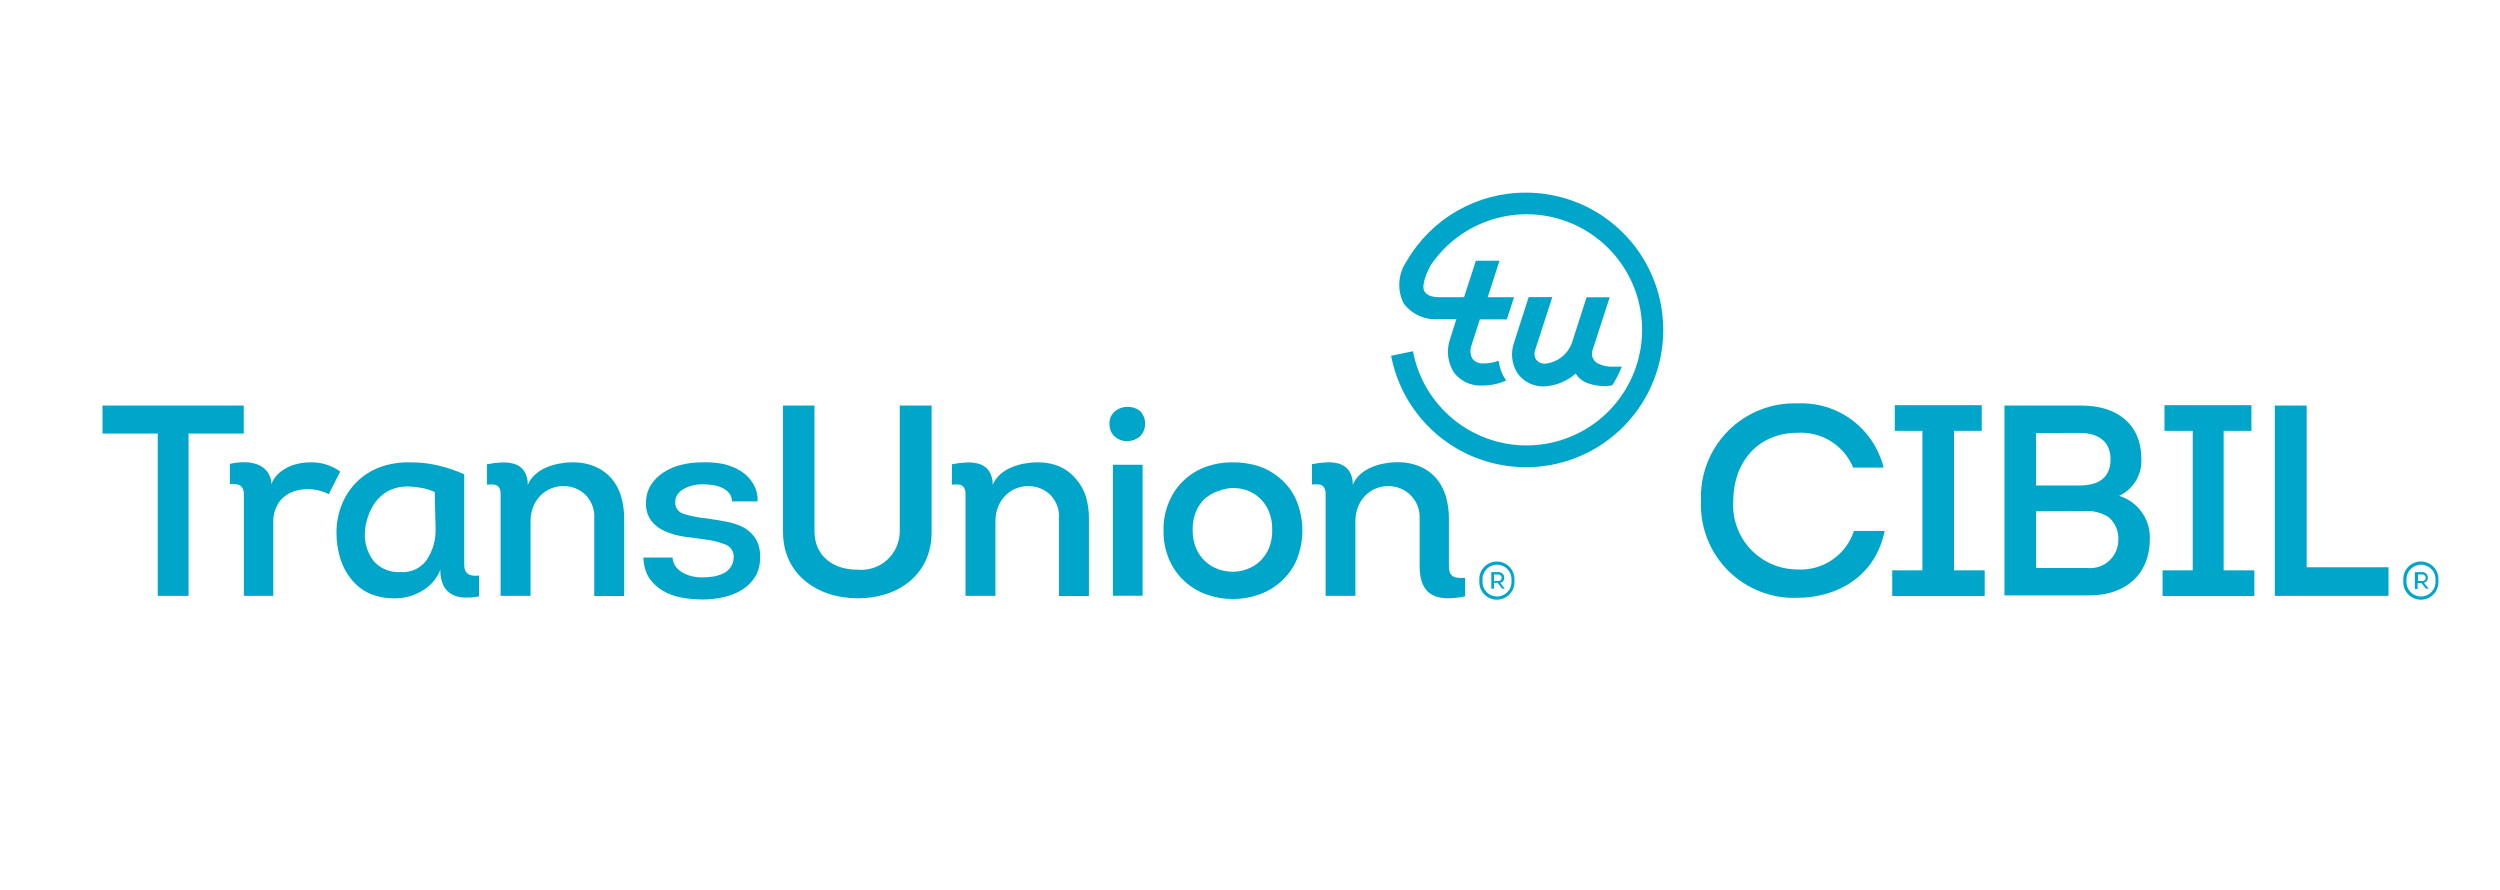 <svg width="73" height="26" viewBox="0 0 73 26" fill="none" xmlns="http://www.w3.org/2000/svg">
<path d="M9.934 13.77C9.809 13.678 9.67 13.609 9.522 13.564C9.37 13.516 9.212 13.495 9.053 13.5C8.934 13.501 8.816 13.515 8.7 13.541C8.585 13.566 8.474 13.606 8.37 13.661C8.271 13.713 8.18 13.78 8.1 13.86C8.022 13.938 7.963 14.033 7.928 14.137C7.925 14.002 7.879 13.87 7.797 13.762C7.722 13.67 7.623 13.6 7.512 13.56C7.391 13.517 7.264 13.495 7.137 13.496C6.994 13.497 6.852 13.513 6.713 13.545V14.134C6.793 14.126 6.875 14.132 6.953 14.152C7.004 14.165 7.048 14.198 7.077 14.242C7.103 14.291 7.118 14.345 7.122 14.4C7.122 14.464 7.122 14.539 7.122 14.621V17.4H7.98V15.191C7.983 15.052 8.016 14.915 8.078 14.79C8.127 14.681 8.2 14.585 8.292 14.509C8.384 14.432 8.491 14.374 8.607 14.34C8.728 14.302 8.854 14.283 8.982 14.284C9.197 14.283 9.409 14.333 9.6 14.43L9.934 13.77Z" fill="#00A6CA"/>
<path d="M13.725 16.789C13.673 16.771 13.629 16.735 13.601 16.688C13.572 16.633 13.557 16.573 13.556 16.511C13.556 16.444 13.556 16.365 13.556 16.275V13.849C13.309 13.739 13.051 13.652 12.788 13.59C12.525 13.529 12.255 13.499 11.985 13.5C11.692 13.492 11.4 13.536 11.123 13.631C10.871 13.72 10.642 13.86 10.448 14.043C10.254 14.226 10.101 14.447 9.998 14.693C9.883 14.964 9.825 15.256 9.825 15.551C9.824 15.805 9.861 16.058 9.934 16.301C10 16.524 10.11 16.732 10.257 16.913C10.396 17.088 10.575 17.23 10.778 17.325C11.015 17.426 11.27 17.476 11.528 17.471C11.811 17.474 12.088 17.397 12.33 17.25C12.571 17.111 12.758 16.894 12.859 16.635C12.85 16.798 12.882 16.96 12.953 17.108C13.011 17.216 13.099 17.305 13.208 17.363C13.324 17.421 13.453 17.451 13.583 17.449C13.719 17.452 13.854 17.441 13.988 17.415V16.804C13.9 16.82 13.81 16.815 13.725 16.789ZM12.72 15.48C12.723 15.793 12.63 16.099 12.454 16.358C12.369 16.474 12.255 16.567 12.124 16.628C11.993 16.688 11.848 16.714 11.704 16.703C11.557 16.714 11.409 16.692 11.272 16.637C11.134 16.583 11.012 16.497 10.913 16.387C10.73 16.148 10.639 15.852 10.654 15.551C10.664 15.362 10.706 15.176 10.778 15C10.836 14.842 10.924 14.697 11.037 14.572C11.141 14.456 11.268 14.362 11.412 14.299C11.57 14.234 11.739 14.202 11.91 14.205C12.036 14.207 12.161 14.22 12.285 14.242C12.426 14.266 12.563 14.308 12.694 14.366L12.72 15.48Z" fill="#00A6CA"/>
<path d="M17.858 13.973C17.729 13.824 17.567 13.706 17.386 13.628C17.17 13.537 16.937 13.494 16.703 13.5C16.577 13.501 16.452 13.514 16.328 13.538C16.199 13.561 16.074 13.599 15.953 13.65C15.835 13.699 15.726 13.768 15.631 13.853C15.535 13.938 15.46 14.043 15.409 14.16C15.418 14.013 15.378 13.867 15.297 13.744C15.228 13.648 15.129 13.579 15.016 13.545C14.894 13.51 14.767 13.496 14.641 13.504C14.5 13.511 14.359 13.529 14.221 13.556V14.153C14.295 14.142 14.371 14.142 14.446 14.153C14.496 14.162 14.54 14.19 14.569 14.231C14.6 14.282 14.617 14.341 14.618 14.4C14.618 14.471 14.618 14.565 14.618 14.674V17.4H15.492V15.225C15.49 15.082 15.515 14.939 15.567 14.805C15.613 14.684 15.683 14.572 15.773 14.479C15.859 14.389 15.963 14.318 16.077 14.269C16.196 14.219 16.323 14.193 16.452 14.194C16.694 14.191 16.927 14.284 17.101 14.453C17.19 14.545 17.258 14.655 17.302 14.776C17.345 14.897 17.362 15.026 17.352 15.154V17.404H18.226V15.154C18.229 14.931 18.198 14.708 18.136 14.494C18.08 14.303 17.986 14.125 17.858 13.973Z" fill="#00A6CA"/>
<path d="M21.721 15.405C21.558 15.321 21.384 15.263 21.203 15.232C21.012 15.195 20.828 15.165 20.614 15.135C20.389 15.114 20.166 15.069 19.951 15C19.882 14.979 19.822 14.936 19.78 14.878C19.738 14.819 19.716 14.749 19.718 14.678C19.713 14.598 19.732 14.52 19.774 14.453C19.819 14.382 19.881 14.324 19.954 14.284C20.035 14.236 20.122 14.201 20.213 14.179C20.309 14.154 20.407 14.142 20.506 14.141C20.608 14.141 20.711 14.149 20.813 14.164C20.909 14.177 21.003 14.205 21.091 14.246C21.168 14.283 21.237 14.335 21.293 14.4C21.346 14.468 21.374 14.553 21.372 14.64H22.122C22.13 14.466 22.089 14.293 22.002 14.141C21.916 13.99 21.795 13.861 21.649 13.766C21.488 13.664 21.311 13.591 21.124 13.549C20.919 13.508 20.71 13.492 20.502 13.5C20.299 13.499 20.096 13.523 19.898 13.571C19.713 13.614 19.536 13.689 19.377 13.793C19.226 13.889 19.098 14.017 19.002 14.168C18.906 14.328 18.858 14.513 18.863 14.7C18.857 14.886 18.914 15.068 19.024 15.217C19.131 15.347 19.267 15.448 19.422 15.514C19.595 15.588 19.776 15.64 19.962 15.668L20.566 15.75C20.778 15.771 20.986 15.822 21.184 15.9C21.259 15.929 21.323 15.98 21.366 16.048C21.409 16.116 21.43 16.195 21.424 16.275C21.423 16.378 21.392 16.478 21.334 16.564C21.279 16.641 21.206 16.703 21.121 16.744C21.029 16.787 20.932 16.817 20.832 16.834C20.727 16.852 20.62 16.861 20.513 16.86C20.408 16.861 20.304 16.849 20.202 16.826C20.106 16.803 20.014 16.767 19.928 16.718C19.849 16.672 19.78 16.611 19.726 16.538C19.671 16.462 19.641 16.372 19.639 16.279H18.788C18.789 16.489 18.846 16.695 18.953 16.875C19.057 17.028 19.194 17.156 19.354 17.25C19.523 17.348 19.709 17.416 19.902 17.449C20.107 17.486 20.316 17.505 20.524 17.505C20.733 17.505 20.94 17.481 21.143 17.434C21.332 17.392 21.512 17.318 21.676 17.216C21.828 17.122 21.956 16.993 22.051 16.841C22.149 16.676 22.198 16.486 22.193 16.294C22.207 16.105 22.167 15.916 22.077 15.75C21.99 15.606 21.867 15.487 21.721 15.405Z" fill="#00A6CA"/>
<path d="M31.407 13.972C31.283 13.825 31.128 13.708 30.953 13.627C30.74 13.538 30.51 13.495 30.278 13.5C30.152 13.501 30.027 13.514 29.903 13.537C29.774 13.561 29.649 13.598 29.528 13.65C29.41 13.699 29.301 13.767 29.206 13.852C29.11 13.938 29.035 14.043 28.985 14.16C28.993 14.013 28.954 13.867 28.872 13.744C28.803 13.648 28.704 13.578 28.591 13.545C28.469 13.51 28.342 13.496 28.216 13.504C28.075 13.511 27.934 13.529 27.796 13.556V14.152C27.87 14.142 27.946 14.142 28.021 14.152C28.071 14.162 28.115 14.19 28.145 14.231C28.175 14.282 28.192 14.34 28.193 14.4C28.193 14.471 28.193 14.565 28.193 14.674V17.4H29.067V15.225C29.065 15.081 29.091 14.939 29.142 14.805C29.189 14.684 29.259 14.573 29.348 14.479C29.434 14.389 29.538 14.318 29.652 14.269C29.771 14.219 29.898 14.193 30.027 14.194C30.268 14.192 30.499 14.285 30.672 14.452C30.761 14.545 30.83 14.655 30.873 14.776C30.916 14.897 30.933 15.026 30.923 15.154V17.404H31.797V15.154C31.8 14.93 31.77 14.708 31.707 14.494C31.645 14.3 31.543 14.123 31.407 13.972Z" fill="#00A6CA"/>
<path d="M32.934 11.88C32.797 11.877 32.665 11.922 32.559 12.008C32.504 12.053 32.461 12.111 32.433 12.176C32.405 12.241 32.393 12.312 32.397 12.383C32.395 12.453 32.408 12.524 32.437 12.589C32.465 12.654 32.508 12.712 32.562 12.758C32.667 12.844 32.801 12.889 32.937 12.881C33.065 12.875 33.187 12.828 33.286 12.746C33.384 12.646 33.439 12.511 33.439 12.371C33.439 12.231 33.384 12.097 33.286 11.996C33.185 11.919 33.061 11.878 32.934 11.88Z" fill="#00A6CA"/>
<path d="M33.364 13.571H32.498V17.396H33.364V13.571Z" fill="#00A6CA"/>
<path d="M37.391 13.98C37.199 13.812 36.974 13.684 36.731 13.605C36.482 13.53 36.223 13.495 35.962 13.5C35.714 13.5 35.466 13.542 35.231 13.624C34.997 13.706 34.782 13.833 34.597 13.999C34.405 14.173 34.251 14.387 34.148 14.625C34.028 14.896 33.969 15.191 33.975 15.487C33.969 15.789 34.029 16.089 34.151 16.365C34.258 16.603 34.414 16.817 34.609 16.991C34.795 17.158 35.013 17.285 35.25 17.366C35.736 17.534 36.264 17.534 36.75 17.366C36.987 17.285 37.207 17.157 37.395 16.991C37.591 16.817 37.748 16.604 37.856 16.365C38.087 15.804 38.087 15.175 37.856 14.614C37.752 14.37 37.593 14.153 37.391 13.98ZM37.054 16.009C36.992 16.149 36.905 16.276 36.795 16.384C36.688 16.487 36.56 16.566 36.42 16.616C36.286 16.668 36.144 16.695 36 16.695C35.853 16.695 35.707 16.67 35.569 16.62C35.429 16.57 35.302 16.492 35.194 16.391C35.08 16.286 34.989 16.158 34.928 16.016C34.857 15.844 34.823 15.659 34.826 15.472C34.822 15.292 34.854 15.112 34.92 14.944C34.977 14.802 35.064 14.674 35.175 14.569C35.284 14.47 35.411 14.395 35.55 14.347C35.682 14.293 35.821 14.261 35.962 14.25C36.11 14.245 36.258 14.267 36.398 14.314C36.537 14.36 36.664 14.436 36.773 14.535C36.888 14.64 36.98 14.768 37.042 14.91C37.116 15.08 37.151 15.264 37.148 15.45C37.156 15.641 37.124 15.831 37.054 16.009Z" fill="#00A6CA"/>
<path d="M2.993 12.66V11.842H7.118V12.66H5.506V17.4H4.606V12.66H2.993Z" fill="#00A6CA"/>
<path d="M22.864 15.533V11.842H23.783V15.51C23.783 16.241 24.331 16.635 25.035 16.635C25.192 16.651 25.351 16.633 25.501 16.584C25.65 16.535 25.788 16.454 25.905 16.348C26.021 16.242 26.115 16.113 26.178 15.968C26.241 15.824 26.274 15.668 26.273 15.51V11.842H27.203V15.536C27.203 16.774 26.235 17.471 25.05 17.471C23.866 17.471 22.864 16.77 22.864 15.533Z" fill="#00A6CA"/>
<path d="M42.308 16.5V15.9V15.15C42.31 14.927 42.28 14.704 42.218 14.49C42.163 14.299 42.068 14.121 41.941 13.969C41.811 13.82 41.649 13.702 41.468 13.624C41.254 13.535 41.025 13.491 40.793 13.496C40.667 13.497 40.542 13.51 40.418 13.534C40.289 13.557 40.163 13.595 40.043 13.646C39.925 13.695 39.816 13.763 39.721 13.849C39.625 13.934 39.55 14.039 39.499 14.156C39.508 14.009 39.468 13.863 39.387 13.74C39.317 13.645 39.218 13.575 39.105 13.541C38.984 13.507 38.857 13.492 38.73 13.5C38.59 13.507 38.449 13.525 38.31 13.553V14.149C38.385 14.138 38.461 14.138 38.535 14.149C38.586 14.158 38.63 14.186 38.659 14.227C38.69 14.279 38.706 14.337 38.708 14.396C38.708 14.467 38.708 14.561 38.708 14.67V17.4H39.578V15.225C39.576 15.082 39.602 14.939 39.653 14.805C39.699 14.683 39.769 14.572 39.859 14.479C39.945 14.389 40.049 14.318 40.163 14.269C40.282 14.218 40.409 14.193 40.538 14.194C40.779 14.192 41.01 14.285 41.183 14.453C41.275 14.543 41.347 14.652 41.393 14.772C41.44 14.892 41.46 15.021 41.453 15.15V16.44V16.534C41.453 17.464 42.034 17.561 42.781 17.415V16.875C42.383 16.898 42.308 16.793 42.308 16.5Z" fill="#00A6CA"/>
<path d="M44.57 5.625C43.864 5.62 43.169 5.802 42.556 6.153C41.943 6.503 41.433 7.009 41.079 7.62C40.954 7.799 40.879 8.008 40.862 8.226C40.846 8.444 40.888 8.662 40.985 8.858C41.103 9.016 41.26 9.141 41.441 9.222C41.621 9.303 41.819 9.336 42.016 9.319H42.526L42.342 9.9C42.286 10.062 42.267 10.235 42.287 10.405C42.307 10.575 42.366 10.739 42.459 10.883C42.553 11.005 42.675 11.103 42.816 11.169C42.956 11.234 43.11 11.264 43.265 11.258C43.511 11.261 43.756 11.211 43.981 11.111C43.919 11.023 43.869 10.927 43.831 10.826C43.797 10.732 43.773 10.634 43.76 10.534C43.611 10.588 43.453 10.615 43.295 10.613C43.239 10.614 43.183 10.603 43.132 10.581C43.081 10.558 43.035 10.524 42.999 10.481C42.966 10.425 42.946 10.363 42.939 10.298C42.933 10.233 42.94 10.168 42.961 10.106L43.212 9.326H44L44.21 8.678H43.441L43.786 7.613H43.096L42.751 8.678H42.031C41.802 8.678 41.656 8.618 41.589 8.501C41.521 8.385 41.589 8.093 41.772 7.751C42.208 7.102 42.856 6.624 43.605 6.399C44.354 6.174 45.157 6.216 45.879 6.518C46.6 6.82 47.194 7.364 47.559 8.055C47.925 8.746 48.038 9.543 47.881 10.309C47.724 11.075 47.306 11.763 46.698 12.255C46.09 12.747 45.33 13.012 44.548 13.006C43.766 13 43.011 12.722 42.411 12.221C41.811 11.719 41.403 11.025 41.259 10.256L40.621 10.388C40.764 11.134 41.116 11.825 41.637 12.379C42.157 12.933 42.824 13.327 43.56 13.516C44.297 13.706 45.072 13.682 45.795 13.447C46.518 13.213 47.159 12.778 47.644 12.193C48.13 11.607 48.438 10.896 48.535 10.142C48.631 9.388 48.511 8.623 48.189 7.934C47.867 7.246 47.355 6.663 46.715 6.254C46.074 5.846 45.33 5.627 44.57 5.625Z" fill="#00A6CA"/>
<path d="M47.12 10.706C46.947 10.717 46.775 10.678 46.624 10.594C46.555 10.546 46.507 10.473 46.489 10.391C46.48 10.329 46.487 10.266 46.508 10.207L47.003 8.681H46.328L45.904 10.001C45.845 10.17 45.739 10.317 45.598 10.427C45.457 10.537 45.287 10.604 45.109 10.62C45.063 10.621 45.016 10.612 44.974 10.594C44.931 10.575 44.893 10.547 44.862 10.511C44.832 10.466 44.813 10.415 44.808 10.361C44.803 10.308 44.811 10.254 44.832 10.204L45.327 8.677H44.637L44.213 9.997C44.158 10.147 44.139 10.307 44.157 10.466C44.175 10.624 44.23 10.776 44.318 10.909C44.404 11.027 44.517 11.122 44.648 11.187C44.778 11.252 44.922 11.286 45.068 11.284C45.416 11.272 45.749 11.139 46.01 10.909C46.097 11.046 46.23 11.148 46.385 11.197C46.552 11.254 46.729 11.28 46.906 11.273C46.964 11.271 47.022 11.264 47.078 11.25L47.12 11.186L47.191 11.059L47.258 10.931L47.318 10.796L47.356 10.703C47.277 10.708 47.198 10.709 47.12 10.706Z" fill="#00A6CA"/>
<path d="M43.197 16.954C43.191 16.883 43.2 16.811 43.223 16.744C43.246 16.677 43.282 16.615 43.331 16.563C43.379 16.51 43.437 16.468 43.502 16.44C43.568 16.411 43.638 16.396 43.709 16.396C43.78 16.396 43.851 16.411 43.916 16.44C43.981 16.468 44.039 16.51 44.087 16.563C44.136 16.615 44.172 16.677 44.195 16.744C44.218 16.811 44.227 16.883 44.221 16.954C44.227 17.025 44.218 17.096 44.195 17.163C44.172 17.231 44.136 17.293 44.087 17.345C44.039 17.398 43.981 17.439 43.916 17.468C43.851 17.497 43.78 17.511 43.709 17.511C43.638 17.511 43.568 17.497 43.502 17.468C43.437 17.439 43.379 17.398 43.331 17.345C43.282 17.293 43.246 17.231 43.223 17.163C43.2 17.096 43.191 17.025 43.197 16.954ZM44.135 16.954C44.14 16.895 44.133 16.836 44.115 16.78C44.096 16.724 44.066 16.672 44.026 16.629C43.986 16.585 43.938 16.55 43.884 16.526C43.83 16.503 43.772 16.49 43.713 16.49C43.654 16.49 43.596 16.503 43.541 16.526C43.487 16.55 43.439 16.585 43.399 16.629C43.36 16.672 43.33 16.724 43.311 16.78C43.292 16.836 43.285 16.895 43.291 16.954C43.285 17.013 43.292 17.072 43.311 17.128C43.33 17.184 43.36 17.235 43.399 17.279C43.439 17.323 43.487 17.357 43.541 17.381C43.596 17.405 43.654 17.417 43.713 17.417C43.772 17.417 43.83 17.405 43.884 17.381C43.938 17.357 43.986 17.323 44.026 17.279C44.066 17.235 44.096 17.184 44.115 17.128C44.133 17.072 44.14 17.013 44.135 16.954ZM43.94 17.19H43.861L43.733 17.018H43.625V17.19H43.546V16.706H43.748C43.771 16.704 43.793 16.707 43.815 16.714C43.836 16.721 43.856 16.733 43.872 16.748C43.889 16.763 43.902 16.782 43.911 16.802C43.92 16.823 43.925 16.845 43.925 16.868C43.926 16.902 43.916 16.936 43.894 16.964C43.873 16.991 43.843 17.011 43.808 17.018L43.94 17.19ZM43.625 16.965H43.745C43.758 16.967 43.772 16.965 43.785 16.961C43.798 16.957 43.81 16.95 43.82 16.941C43.83 16.931 43.838 16.92 43.843 16.907C43.848 16.895 43.85 16.881 43.85 16.868C43.849 16.855 43.846 16.841 43.84 16.83C43.835 16.818 43.827 16.807 43.817 16.798C43.807 16.79 43.796 16.783 43.783 16.779C43.771 16.774 43.758 16.773 43.745 16.774H43.625V16.965Z" fill="#00A6CA"/>
<path d="M52.493 11.779C53.064 11.753 53.625 11.926 54.083 12.268C54.54 12.61 54.865 13.1 55.002 13.654H54.113C53.982 13.336 53.754 13.067 53.462 12.885C53.171 12.703 52.829 12.616 52.486 12.638C51.361 12.638 50.611 13.463 50.611 14.644C50.596 14.899 50.633 15.155 50.721 15.395C50.809 15.635 50.944 15.855 51.12 16.041C51.296 16.226 51.507 16.374 51.742 16.475C51.977 16.576 52.23 16.628 52.486 16.628C52.846 16.649 53.204 16.55 53.502 16.346C53.801 16.143 54.024 15.846 54.136 15.503H55.032C54.755 16.86 53.611 17.456 52.486 17.456C52.111 17.471 51.737 17.407 51.388 17.27C51.039 17.132 50.722 16.924 50.457 16.658C50.193 16.392 49.986 16.074 49.85 15.724C49.715 15.374 49.653 15 49.67 14.625C49.653 14.249 49.715 13.873 49.851 13.522C49.987 13.171 50.194 12.852 50.459 12.584C50.724 12.317 51.042 12.107 51.392 11.969C51.742 11.83 52.117 11.765 52.493 11.779Z" fill="#00A6CA"/>
<path d="M57.953 16.654V17.404H55.253V16.654H56.134V12.581H55.328V11.831H57.867V12.581H57.057V16.654H57.953Z" fill="#00A6CA"/>
<path d="M61.879 14.479C62.148 14.562 62.382 14.731 62.544 14.961C62.706 15.191 62.788 15.469 62.775 15.75C62.775 16.744 62.093 17.385 61.013 17.385H58.53V11.842H60.78C61.789 11.842 62.528 12.36 62.528 13.406C62.538 13.629 62.482 13.85 62.367 14.041C62.251 14.232 62.081 14.384 61.879 14.479ZM59.453 12.645V14.175H60.724C61.257 14.175 61.62 13.969 61.628 13.425C61.635 12.881 61.253 12.641 60.724 12.641L59.453 12.645ZM59.453 14.929V16.586H60.953C61.068 16.597 61.183 16.584 61.293 16.548C61.402 16.511 61.503 16.452 61.588 16.374C61.673 16.297 61.741 16.202 61.787 16.096C61.833 15.991 61.857 15.877 61.856 15.761C61.863 15.637 61.84 15.512 61.791 15.398C61.741 15.284 61.666 15.182 61.572 15.101C61.356 14.964 61.102 14.902 60.848 14.925L59.453 14.929Z" fill="#00A6CA"/>
<path d="M65.828 16.654V17.404H63.147V16.654H64.028V12.581H63.203V11.831H65.742V12.581H64.931V16.654H65.828Z" fill="#00A6CA"/>
<path d="M67.355 16.564H69.744V17.4H66.425V11.842H67.355V16.564Z" fill="#00A6CA"/>
<path d="M70.178 16.954C70.172 16.883 70.18 16.811 70.203 16.744C70.226 16.677 70.263 16.615 70.311 16.563C70.359 16.51 70.418 16.468 70.483 16.44C70.548 16.411 70.618 16.396 70.689 16.396C70.761 16.396 70.831 16.411 70.896 16.44C70.961 16.468 71.02 16.51 71.068 16.563C71.116 16.615 71.153 16.677 71.176 16.744C71.199 16.811 71.207 16.883 71.201 16.954C71.207 17.025 71.199 17.096 71.176 17.163C71.153 17.231 71.116 17.293 71.068 17.345C71.02 17.398 70.961 17.439 70.896 17.468C70.831 17.497 70.761 17.511 70.689 17.511C70.618 17.511 70.548 17.497 70.483 17.468C70.418 17.439 70.359 17.398 70.311 17.345C70.263 17.293 70.226 17.231 70.203 17.163C70.18 17.096 70.172 17.025 70.178 16.954ZM71.115 16.954C71.121 16.895 71.114 16.836 71.095 16.78C71.077 16.724 71.046 16.672 71.007 16.629C70.967 16.585 70.919 16.55 70.865 16.526C70.811 16.503 70.752 16.49 70.693 16.49C70.634 16.49 70.576 16.503 70.522 16.526C70.468 16.55 70.42 16.585 70.38 16.629C70.34 16.672 70.31 16.724 70.291 16.78C70.273 16.836 70.266 16.895 70.271 16.954C70.266 17.013 70.273 17.072 70.291 17.128C70.31 17.184 70.34 17.235 70.38 17.279C70.42 17.323 70.468 17.357 70.522 17.381C70.576 17.405 70.634 17.417 70.693 17.417C70.752 17.417 70.811 17.405 70.865 17.381C70.919 17.357 70.967 17.323 71.007 17.279C71.046 17.235 71.077 17.184 71.095 17.128C71.114 17.072 71.121 17.013 71.115 16.954ZM70.92 17.19H70.841L70.703 17.025H70.594V17.198H70.515V16.706H70.718C70.74 16.704 70.763 16.707 70.784 16.714C70.805 16.721 70.825 16.733 70.841 16.748C70.858 16.763 70.871 16.782 70.88 16.802C70.889 16.823 70.894 16.845 70.894 16.868C70.895 16.902 70.885 16.936 70.863 16.964C70.842 16.991 70.812 17.011 70.778 17.018L70.92 17.19ZM70.605 16.965H70.725C70.739 16.967 70.752 16.965 70.765 16.961C70.778 16.957 70.79 16.95 70.8 16.941C70.81 16.931 70.818 16.92 70.823 16.907C70.829 16.895 70.831 16.881 70.83 16.868C70.83 16.855 70.827 16.841 70.821 16.83C70.815 16.818 70.808 16.807 70.798 16.798C70.788 16.79 70.776 16.783 70.764 16.779C70.751 16.774 70.738 16.773 70.725 16.774H70.605V16.965Z" fill="#00A6CA"/>
</svg>
